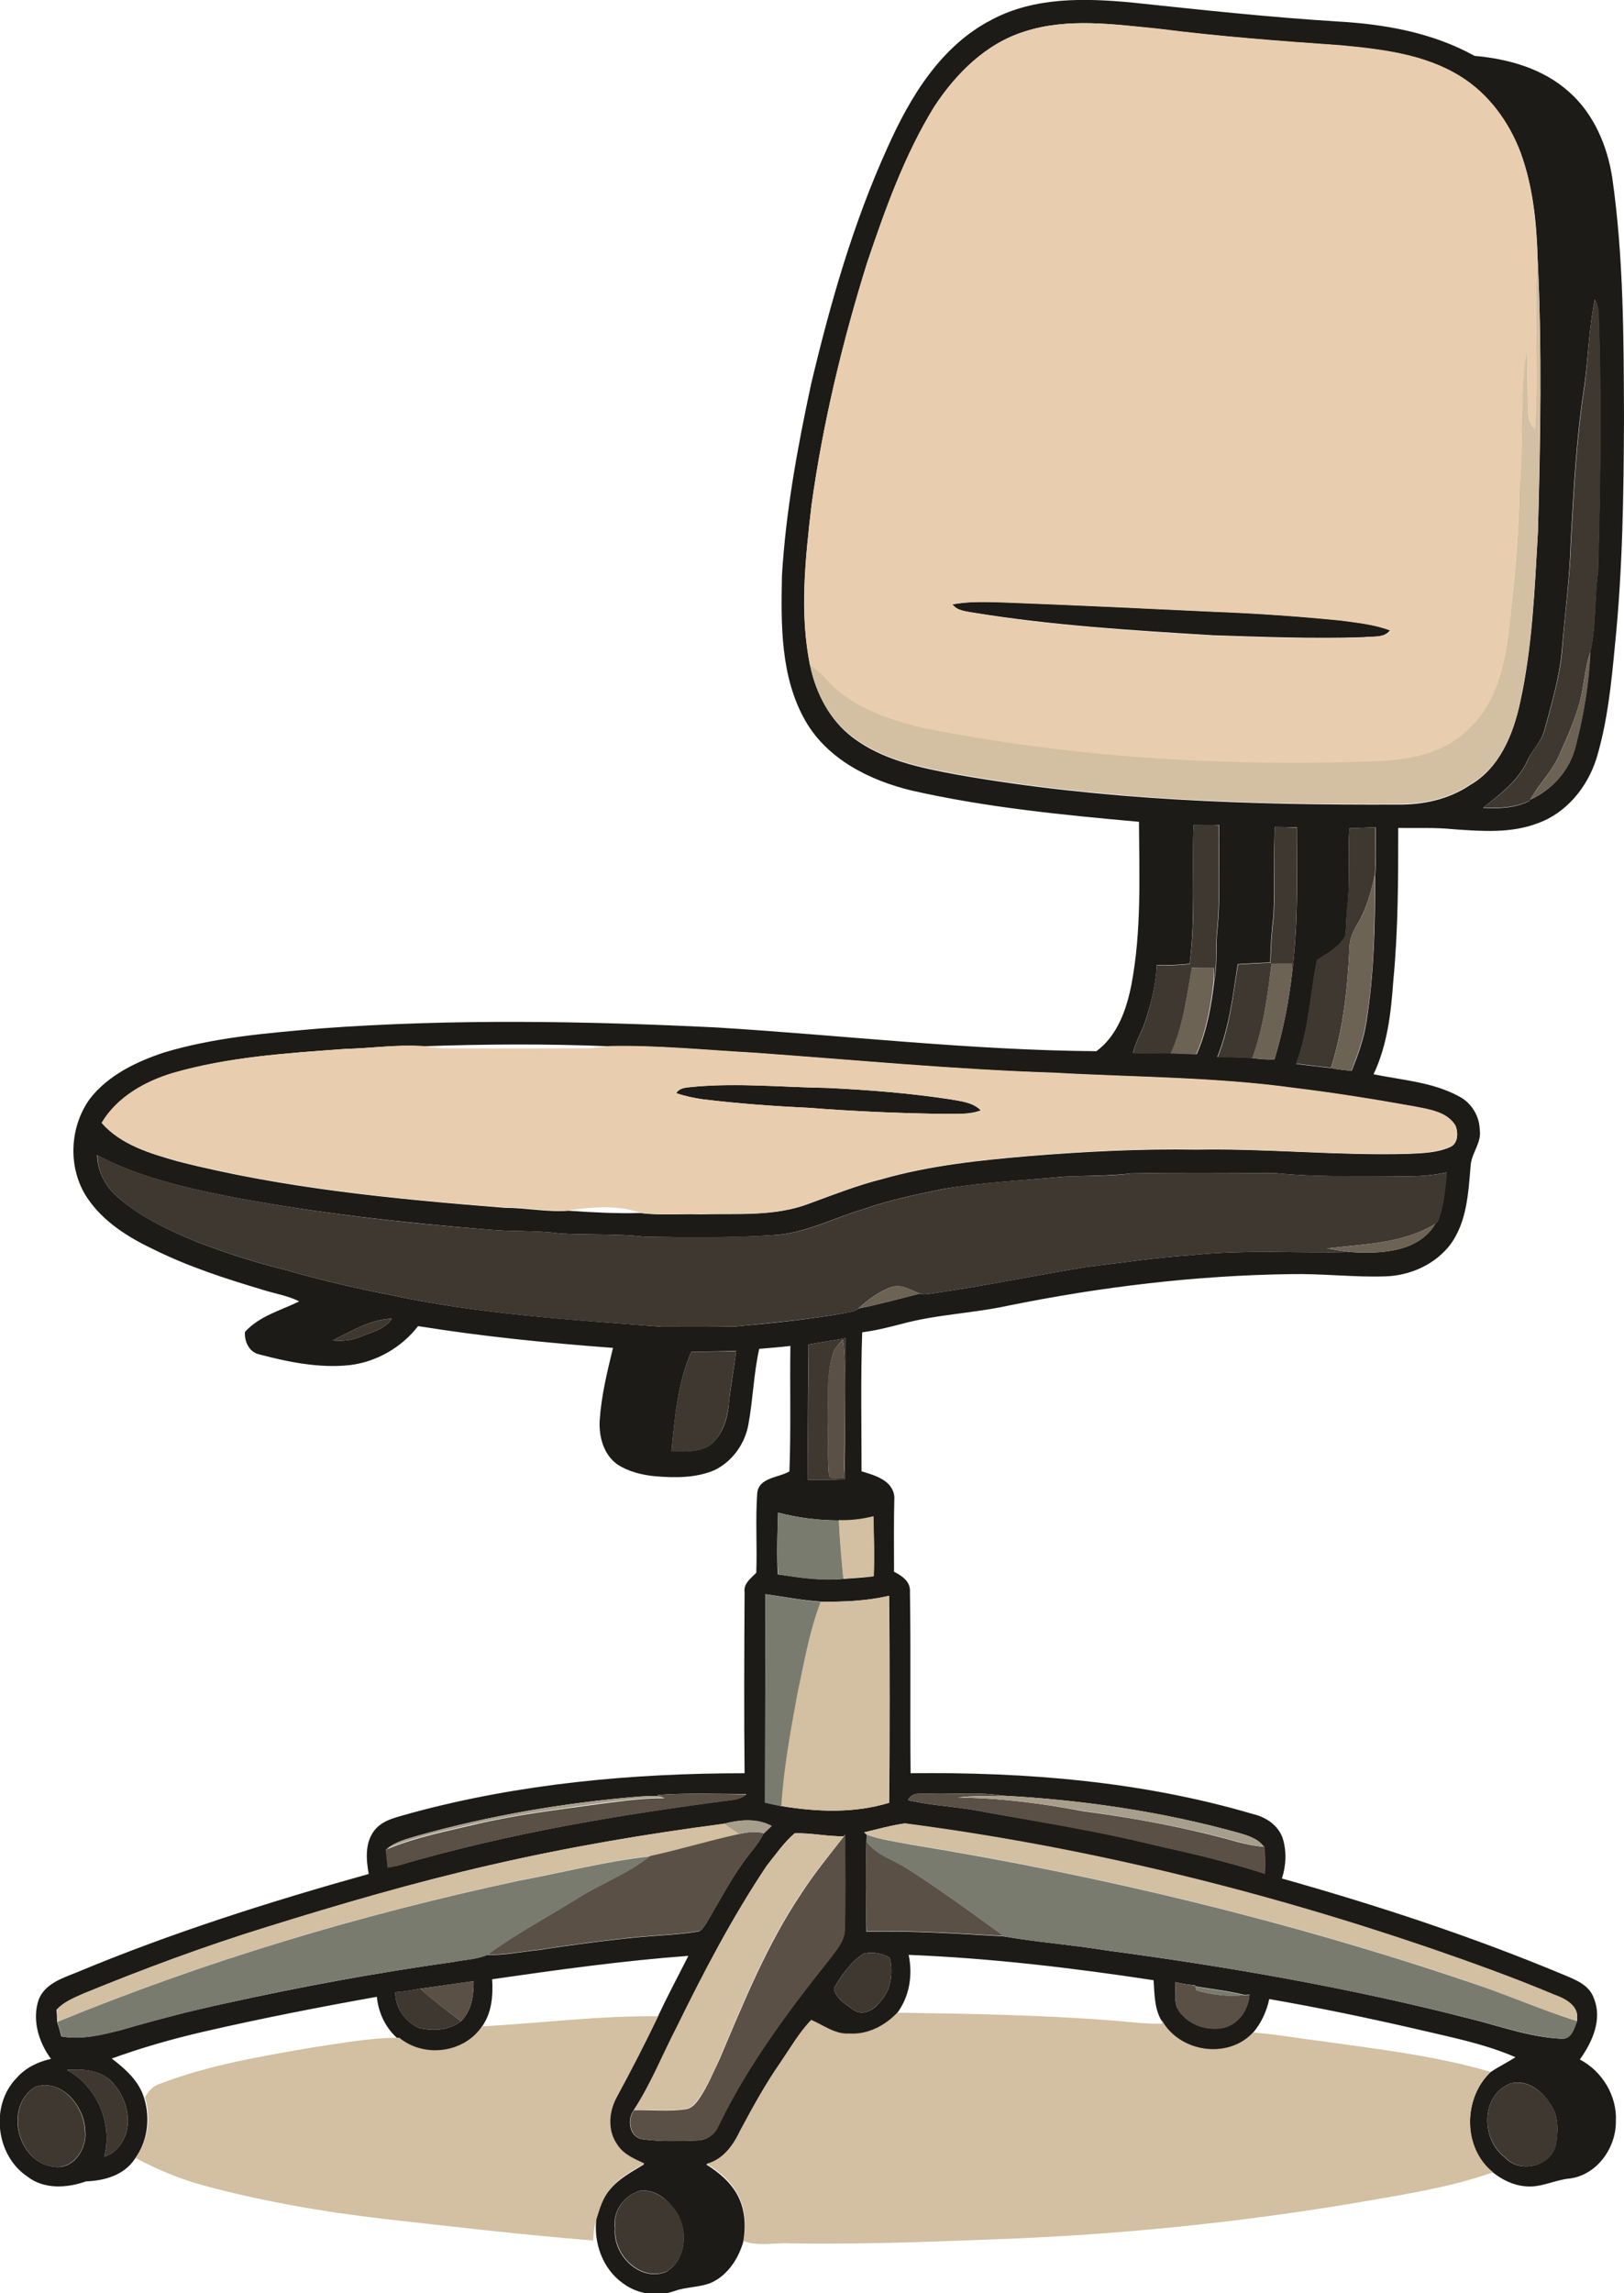 <?xml version="1.0" encoding="utf-8"?>
<!-- Generator: Adobe Illustrator 19.2.0, SVG Export Plug-In . SVG Version: 6.00 Build 0)  -->
<svg version="1.1" id="Layer_1" xmlns="http://www.w3.org/2000/svg" xmlns:xlink="http://www.w3.org/1999/xlink" x="0px" y="0px"
	 viewBox="0 0 499.9 705.7" enable-background="new 0 0 499.9 705.7" xml:space="preserve">
<g>
	<g>
		<path fill="#1D1B18" d="M305.2,6.1C318.5-1,334-0.6,348.6,0.8c20.9,2.2,41.9,4.5,62.9,5.8c14.6,0.8,29.4,3.4,42.4,10.6
			c10.4,0.9,21.1,3.9,29.1,11.1c7.6,6.7,11.8,16.6,13.3,26.5c3.5,24.5,3.5,49.2,3.6,73.8c-0.1,23.4-0.4,46.8-2.8,70.1
			c-1.1,11.7-2.3,23.5-5.7,34.8c-2.8,8.8-9.3,16.8-18.2,19.9c-8.2,3.1-17.1,2.4-25.7,1.8c-5.7-0.6-11.4-0.3-17.1-0.4
			c0,15.7,0,31.3-1.5,46.9c-0.7,9.8-1.8,19.9-6.1,28.9c8.8,1.8,18.1,2.4,26.1,6.7c3.9,1.9,6.5,6,6.6,10.4c0.6,4-2.5,7.1-2.8,10.9
			c-0.7,8.3-1.1,17.2-6.1,24.2c-4.7,6.3-12.5,9.8-20.3,10c-9.7,0.3-19.3-0.9-29-0.7c-29.2,0.4-58.3,3.9-86.9,9.7
			c-11,2.4-22.3,2.7-33.1,5.7c-3.9,1-7.9,2-11.9,2.5c-0.5,14.3-0.2,28.5-0.2,42.8c4.1,1.2,9.7,2.8,10.1,7.9
			c-0.2,7.6-0.1,15.3-0.1,23c2.4,1.2,5.1,3,4.9,6.1c0.3,18.6,0,37.3,0.2,55.9c35.5-0.4,71.3,2.5,105.5,12.6c3.9,0.9,7.6,3.4,9,7.3
			c1.3,4,1.1,8.5-0.2,12.5c29.5,8.3,58.7,17.9,86.9,29.7c3.6,1.5,7.7,3.1,9.1,7.1c2.7,6.5-0.4,13.5-4.3,18.9
			c6.9,3.6,11.5,11.2,11.1,19c0.1,8.1-5.7,16.4-14,17.6c-4.8,0.4-9.2,3-14,2.4c-3.6-0.3-7-2-9.8-4.2c-9.4-7.4-9.3-22.8-0.8-30.9
			c2.5-1.7,5.2-3,7.7-4.6c-9.9-4.3-20.6-6.3-31.1-8.8c-14.8-3.4-29.7-6.5-44.7-9.1c-0.8,3.8-2.5,7.5-5.1,10.5
			c-7.7,8.4-22.7,6-28.1-3.9c-2.2-3.8-2.1-8.2-2.4-12.4c-25-3.8-50.2-6.8-75.4-7.8c1.3,6.2,0.3,12.8-3.6,18c-3.8,4-9.2,6.8-14.8,6.4
			c-4.4,0.3-7.9-2.6-11.7-4.2c-3.7,3.9-6.4,8.6-9.4,13c-4.6,6.6-8.5,13.7-12.3,20.8c-2.2,4.6-5.3,9.1-10.5,10.5
			c4,2.5,7.8,5.7,9.9,10c2.1,4.3,2.3,9.2,1.5,13.8c-1.5,5.2-4.8,10.3-9.9,12.6c-3.6,1.5-7.7,1.2-11.4,2.6
			c-5.2,1.8-11.3,0.9-15.7-2.4c-6.3-4.4-9.2-12.6-8.2-20.1c0.9-3,1.9-6.2,4-8.6c2.8-3.5,6.8-5.6,10.6-7.9c-3.1-1.4-6.4-2.8-8.3-5.7
			c-3.2-4.4-2.6-10.5-0.1-15c4.4-8.1,8.6-16.3,12.6-24.6c3-6.4,6.3-12.6,9.5-18.9c-20.2,1.5-40.3,4.3-60.4,7.2
			c0.3,5.1-0.1,10.5-3.3,14.8c-5.6,8.2-17.8,9.7-25.5,3.7c-3.9-3.3-6.2-8-6.7-13.1c-17.9,3.2-35.8,6.7-53.6,10.8
			c-9.5,2.2-18.9,4.9-28,8.2c4.2,3.2,8.5,7,10,12.3c1.9,6.2,1,13.3-2.9,18.6c-3.3,5-9.3,6.7-15,6.9c-5.9,2.1-13,2.5-18.1-1.5
			c-9.7-6.5-11.5-21.9-3.3-30.3c2.8-3.2,6.6-5,10.6-5.9c-3.8-5.1-5.9-12-3.8-18.2c1.9-4.9,7.2-6.6,11.7-8.4
			c29.2-12.2,59.5-21.8,89.9-30.3c-0.8-4.4-1.2-9.4,1.6-13.2c2.6-3.6,7.4-4.3,11.3-5.5c33.4-9.1,68.2-12.3,102.8-12.3
			c-0.2-18.6-0.1-37.1,0-55.7c-0.4-2.7,2-4.3,3.6-6c0.3-8.2-0.3-16.4,0.3-24.6c0.6-4.8,6.6-4.6,9.9-6.6c0.5-12.9,0.1-25.8,0.3-38.6
			c-3.2,0.4-6.4,0.6-9.6,0.9c-1.7,7.6-1.9,15.5-3.3,23.1c-1,6-4.9,11.5-10.4,14.2c-5.8,2.5-12.3,2.4-18.4,1.9
			c-4-0.4-8.1-1.4-11.5-3.6c-4.3-3-5.8-8.6-5.5-13.6c0.5-7.6,2.3-14.9,4.1-22.3c-20.1-1.5-40.1-3.5-60-6.7c-5.1,6.6-12.8,11-21,12
			c-9.4,1-18.8-0.9-27.9-3.3c-3.1-0.7-4.6-3.9-4.4-6.9c4.4-4.9,11-6.6,16.7-9.4c-3.5-1.8-7.6-2.4-11.3-3.6
			c-11.4-3.4-22.8-7.1-33.5-12.4c-7.8-3.7-15.5-8.5-20.4-15.8c-6.1-9.1-5.6-21.8,0.8-30.6c5.6-7.2,14.3-11.4,22.8-14.2
			c15.6-4.7,32-6,48.1-7.4c40.6-3,81.4-2.3,122.1-0.3c38.9,2.4,77.8,7,116.8,7.3c6.5-4.8,9.3-12.9,10.8-20.6
			c3.1-16.5,2.4-33.4,2.3-50c-23.4-2.1-46.9-4.4-69.9-9.6c-12.9-3.1-26-9.6-32.8-21.5c-7.7-13.5-7.5-29.6-7.2-44.7
			c1.2-19.9,4.8-39.5,9-59c5.9-24.8,12.9-49.4,23.5-72.7C280.2,29.7,289.7,14.1,305.2,6.1z M315.4,9.7
			c-11.9,3.7-21.1,12.9-27.8,23.1c-9.2,15-15.1,31.6-20.7,48.1c-7.6,24.4-13.6,49.3-17.1,74.6c-1.9,16.4-3.8,33.2-0.4,49.5
			c1.8,8.4,6,16.6,13,21.9c9.3,7.1,21,9.4,32.2,11.5c44.8,7.9,90.4,9.4,135.8,9.2c7.7,0.1,15.6-1.6,22.1-6
			c9.1-5.2,13.3-15.6,15.4-25.3c3.8-17.2,4.5-34.9,5.5-52.5c0.8-28.1,1.3-56.3-0.1-84.4c-0.3-10.9-1.4-21.9-5.2-32.3
			c-3.6-9.5-9.9-18.2-18.5-23.5c-11-6.9-24.3-8.4-37-9.6c-18.8-1.3-37.5-2.8-56.1-5.1C342.9,7.5,328.7,5.4,315.4,9.7z M490.9,92.2
			c-1.8,8.7-2,17.7-3.2,26.5c-2.5,15.9-3.3,31.9-4.2,48c-0.3,11.1-1.8,22.1-2.7,33.1c-0.7,8.5-3.2,16.7-5.4,24.9
			c-0.9,3.6-3.9,6.2-5.3,9.5c-2.8,6.1-8.4,10.3-13.6,14.4c4.9,0.3,9.9,0.1,14.3-2.1l0.2-0.4c6.7-3,12.1-9,13.9-16.1
			c2.5-9.6,4.2-19.5,4.6-29.4c1.9-8.1,1.2-16.6,2.4-24.8c0.7-26.8,1.1-53.6,0.1-80.4C491.8,94.2,491.4,93.2,490.9,92.2z
			 M367.4,253.9c-0.5,14.2,0.6,28.6-1.2,42.7c-3.4,0.3-6.8,0.5-10.1,0.4c-0.3,5.6-1.6,11.2-3.3,16.5c-1.1,3.7-3.2,6.9-4.1,10.6
			c3.9,0,7.9,0,11.8,0c2.6,0.1,5.3,0.2,7.9,0.3c3.1-7.1,4.5-14.9,5.4-22.6c1-5,0.4-10.2,0.9-15.2c1.1-10.9,0.4-21.8,0.6-32.7
			C372.6,254,370,253.9,367.4,253.9z M392.4,254.5c-0.4,9.1,0,18.1-0.4,27.2c-0.6,4.8-0.9,9.7-1,14.5c-3.3,0.1-6.7,0.3-10,0.5
			c-1.5,9.6-2.6,19.4-6.3,28.6c3.6,0,7.1,0,10.7,0.3c2.3,0.3,4.6,0.5,6.9,0.4c2.7-8.9,4.5-18.1,5.5-27.3c1.8-14.6,1.5-29.4,1.4-44.1
			C397,254.6,394.7,254.5,392.4,254.5z M415.4,254.9c-0.6,7.9,0.3,15.9-0.6,23.8c-0.4,3.1-0.3,6.3-0.7,9.5c-2,3.4-5.5,5.2-8.7,7.3
			c-2.1,10.6-2.5,21.7-6.4,31.9c3.6,0.5,7.2,0.9,10.8,1.3c2.1,0.4,4.2,0.7,6.3,0.8c1.9-4.8,3.7-9.7,4.5-14.9
			c2.4-15,2.7-30.2,2.7-45.3c0.4-4.9,0.1-9.8,0.2-14.7C420.7,254.7,418,254.8,415.4,254.9z M106.4,322.8c-17.9,1.3-36,2.4-53.3,7.5
			c-8.6,2.6-17.1,7.4-21.8,15.3c6,6.8,15,9.4,23.4,11.8c32.9,8.4,66.9,11.6,100.7,14.3c6.6,0,13.1,1.4,19.6,0.9
			c7.3,0.5,14.7,0.9,22.1,0.7c6,0.8,12.2,0.2,18.3,0.4c11.3-0.3,23,0.8,33.7-3.3c7.4-2.7,14.7-5.6,22.3-7.5
			c14.7-4.2,29.9-5.8,45.1-7.1c17.3-1.4,34.6-2.3,51.9-2c21.7-0.4,43.3,1.9,65,1.3c4.4-0.2,9-0.3,13-2.1c2.5-1.1,2.5-4.5,1.6-6.6
			c-2.7-4.2-8-4.9-12.4-5.8c-12.3-2.2-24.6-4.2-37-5.7c-24.6-3.4-49.4-3.3-74.1-4.7c-31-1-62-4-93-6.2c-14.5-0.8-29.1-2.3-43.7-2
			c-19.3-0.8-38.6-0.7-57.8,0C122.2,321.4,114.3,322.6,106.4,322.8z M36,368.2c7.2,6.4,16.1,10.5,24.9,14.1
			c8.7,3.3,17.5,6.2,26.6,8.4c10.6,3.1,21.3,5.6,32.1,7.7c27.6,6,55.9,7.7,84,9.9c7.7,0,15.4,0.1,23-0.1c11-1,22-2.1,32.9-4
			c1.6-0.4,3.4-0.4,4.7-1.5c6.4-1.3,12.6-3,18.9-4.6c1.1,0.5,2.4,0.1,3.6,0c16-2.3,31.9-5.6,47.8-8.2c10.7-1.3,21.3-2.9,32-3.6
			c16.3-1.8,32.8-0.6,49.1-1c9.1,0.6,21,0.2,26.2-8.7c0.2-0.2,0.6-0.6,0.8-0.8c1.8-4.8,2.2-9.9,2.7-15c-4.9,1.1-9.9,1.3-14.9,1.2
			c-12.7-0.1-25.4,0.3-38-1c-14.7,0-29.4-0.2-44,0.1c-7,0.8-14,0.7-20.9,1c-12.4,1.2-24.9,1.7-37.2,3.8c-8.3,1.7-16.5,3.4-24.5,6.2
			c-9.2,2.7-18,7.5-27.7,8c-13.2,0.9-26.4,0.7-39.6,0.5c-8.7-1-17.4-0.5-26.1-1c-7.3-1-14.7-0.5-22-1.2c-26.5-2.1-52.9-5.1-79-10
			c-14.2-2.8-28.6-6.1-41.5-12.9C30,360.4,32.4,365,36,368.2z M102.4,412.5c3,0.3,6,0,8.8-1.2c3.3-1.4,7.3-2.2,9.4-5.5
			C114,406,108.2,409.7,102.4,412.5z M248.8,413.8c0,13.9-0.2,27.7-0.1,41.6c3.8,0,7.6,0,11.4-0.1c0.1-14.5,0-29,0.1-43.5
			C256.5,412.6,252.6,413,248.8,413.8z M212.8,416c-4.2,9.6-5.1,20.2-6.1,30.6c4,0.1,8.4,0.4,11.9-1.9c3.9-3.1,5.4-8.2,5.8-13
			c0.5-5.4,1.6-10.6,2.2-16C222,415.9,217.4,415.9,212.8,416z M239.5,465.5c-0.2,6.3-0.4,12.7-0.1,19c6.7,1,13.4,2,20.1,1.4
			c3.1-0.2,6.3-0.4,9.4-0.8c0.3-6.1,0.1-12.3-0.1-18.4c-3.5,0.9-7.1,1.4-10.7,1.2C251.9,467.9,245.6,467.1,239.5,465.5z
			 M235.6,490.6c0,21.4-0.1,42.8-0.1,64.1c1.7,0.4,3.3,0.7,5,1.1c11,1.8,22.4,2.3,33.2-1c0.2-21.2,0.2-42.4,0-63.7
			c-6.9,1.6-14,1.9-21,1.8C246.9,492.5,241.3,491.4,235.6,490.6z M202.3,552.4l1,0.4c-2.2-0.1-4.5-0.1-6.7,0.1
			c-22.9,1.9-45.7,5.8-67.9,12c-3.3,1-6.9,1.8-9.5,4.1l-0.4,0.1c0.2,1.9,0.4,3.8,0.6,5.6c0.8-0.2,2.3-0.5,3.1-0.6
			c33.6-9.9,68.3-15.7,103-20.2c1.6-0.2,3.1-0.7,4.3-1.8C220.5,552.1,211.4,551.7,202.3,552.4z M279.5,554c7.9,1.8,16.1,2,24,3.7
			c17.4,3.1,34.8,5.8,51.9,10.1c11.4,2.5,22.8,5.2,33.9,8.8c0.2-2.8,0.1-5.6-0.1-8.4l-0.3,0c-1.8-2.4-4.8-3.3-7.5-4.1
			c-23.7-6.6-48.3-10.2-72.8-11.5c-7.3-1.2-14.8-0.4-22.2-0.6C284,552.2,280.7,551.2,279.5,554z M150.8,574
			c-23.2,5.3-46.1,12-68.9,19.1C62.8,599,44,606,25.5,613.6c-2.9,1.3-5.9,2.5-8.1,4.9c0.1,0.9,0.2,2.7,0.2,3.7
			c0.5,1.5,0.9,3,1.3,4.5c6.2,1.1,12.5-0.5,18.5-2c10.6-3.1,21.3-5.9,32.1-8.2c23.1-5.1,46.4-9.4,69.9-12.7
			c3.5-0.7,7.3-0.8,10.6-2.2c5.4,0.2,10.6-1,15.9-1.5c10.4-1.6,20.9-3,31.3-4c5.7-0.5,11.5-0.7,17.2-1.6c1.6,0,2.3-1.7,3.1-2.8
			c3.7-6.2,7-12.6,11.2-18.5c2.1-3,4.7-5.6,6.3-8.9c0.8-0.8,1.6-1.5,2.4-2.3c-4.6-2.5-9.8-2-14.7-0.7
			C198.7,564.4,174.6,568.5,150.8,574z M266,563.9l0.8,0.7c0,0.5-0.1,1.6-0.1,2.2c-0.2,9.2-0.1,18.5,0,27.7
			c14.1-0.4,28.2,0.6,42.2,1.4c10.4,1.8,21.1,2.6,31.5,4.3c37.5,5,74.9,11.5,111.5,20.9c9.5,2.3,18.8,5.8,28.6,6.3
			c3.1,0.3,4-3.2,4.9-5.4c0.9-4.6-3.4-6.8-7-8.1c-12.4-5.3-25.1-9.8-37.9-14.2c-52.6-18-106.9-31.3-162-38.5
			C274.3,561.7,270.2,562.9,266,563.9z M236,574.2c-10.5,15.7-19.3,32.5-27.6,49.5c-4.4,8.6-8,17.6-13.3,25.7
			c-2.1,2.7-1.5,8.1,2.4,8.9c5.6,0.8,11.4,0.6,17.1,0.4c2.8,0,5.4-1.8,6.5-4.4c9.1-18.9,21.8-35.8,34.8-52.1c1.8-2.5,4-5.1,4.1-8.4
			c0.3-9.7,0.1-19.5,0.1-29.2l-0.4,0.5c-5.1,0.1-10.1-1.1-15.1-0.9C241.3,567,238.8,570.7,236,574.2z M265.9,601.2
			c-4,2.5-6.9,6.7-9.2,10.7c0.5,3.1,3.6,4.9,6,6.6c2.8,2.1,6.3,0,8.1-2.3c3.5-3.6,4.2-9,3.1-13.7
			C271.6,601.1,268.6,600.6,265.9,601.2z M129.4,612c-2.5,0.5-5.1,0.9-7.7,1.1c-0.1,4.7,3,9.1,7.3,11c4.3,1,9.3,0.8,12.9-2.1
			c3.3-3.2,3.9-7.9,3.9-12.3C140.3,610.4,134.8,611.3,129.4,612z M361.8,610c0.1,2.6-0.4,5.3,0.5,7.8c2.6,5,9,7.4,14.4,6.2
			c4.6-1.1,7.6-5.6,7.9-10.2c-0.4,0-1.2,0.1-1.6,0.1c-4.9-1.2-10-1.8-15-2.6l-0.1-0.3C365.9,610.8,363.8,610.5,361.8,610z M20.6,637
			c9.2,5,14.2,16.6,11.5,26.7c3.5-1,5.8-4.2,6.8-7.5c1.5-5.9-0.9-12.3-5.3-16.3C30,636.8,25,636.8,20.6,637z M464.9,641.2
			c-9.2,3.6-9,17.3-1.7,22.7c4.5,5.1,14,2.9,15.7-3.7c0.7-4.3,1-9.3-1.9-13C474.5,643.2,469.8,639.8,464.9,641.2z M10.9,642.2
			c-9.8,5.9-5.6,23.3,5.6,24.6c6.1,1.1,10.5-5.7,9.7-11.2C26,648.2,19,639.6,10.9,642.2z M196.9,674.2c-4.8,1.5-8.4,6.3-7.6,11.5
			c-0.8,8.1,7.5,16.6,15.7,13.5c6.6-3.9,7-14,2.4-19.5C205,676.4,201.1,673.6,196.9,674.2z"/>
	</g>
	<path fill="#1D1B18" d="M293.2,186c5.7-1.1,11.6-0.7,17.3-0.6c21,0.8,42,1.8,63,2.8c13.1,0.5,26.1,1.4,39.1,2.7
		c5.1,0.7,10.4,1.2,15.3,3.1c-2,2.5-5.5,1.7-8.3,2.1c-15.4,0.5-30.8-0.1-46.2-0.6c-24.7-1.5-49.5-3-74-7
		C297.3,188.1,294.6,188,293.2,186z"/>
	<path fill="#1D1B18" d="M214.1,334.4c13.5-1.2,27,0.2,40.5,0.4c12.6,0.6,25.3,1.6,37.8,3.5c3.3,0.6,7,0.9,9.5,3.4
		c-3.6,1.4-7.6,1-11.4,1.1c-14-0.2-28-0.8-42-1.9c-10.8-0.5-21.6-1.3-32.3-2.6c-2.8-0.4-5.5-1-8.2-1.9
		C209.5,334.4,212,334.7,214.1,334.4z"/>
</g>
<g>
	<g>
		<path fill="#E8CEAE" d="M315.4,9.7c13.3-4.3,27.5-2.2,41.1-0.9c18.6,2.4,37.4,3.8,56.1,5.1c12.7,1.2,25.9,2.7,37,9.6
			c8.7,5.4,15,14.1,18.5,23.5c3.7,10.3,4.8,21.4,5.2,32.3c-1.2,17.6,0.4,35.3-0.8,52.9c-2.5-2.2-2.1-5.5-2.2-8.5
			c0-5.3-0.1-10.6-0.3-16c-2.3,14.2-0.8,28.7-2.3,43c-0.1,13.3-1.5,26.4-2.8,39.6c-1.4,12.1-3.3,25.5-12.7,34.1
			c-7.4,7.7-18.6,9.7-28.8,10.1c-46.7,1.6-93.7-1.3-139.5-10.3c-11.1-2.7-22.7-6.6-30.2-15.7c-1.2-1.4-2.8-2.5-4.3-3.5
			c-3.3-16.3-1.5-33.1,0.4-49.5c3.5-25.3,9.5-50.2,17.1-74.6c5.6-16.6,11.5-33.2,20.7-48.1C294.3,22.6,303.5,13.4,315.4,9.7z
			 M293.2,186c1.5,2,4.1,2.1,6.4,2.6c24.5,4,49.2,5.6,74,7c15.4,0.6,30.8,1.1,46.2,0.6c2.8-0.5,6.3,0.3,8.3-2.1
			c-4.9-1.9-10.2-2.4-15.3-3.1c-13-1.3-26-2.2-39.1-2.7c-21-1-42-2-63-2.8C304.7,185.3,298.9,184.9,293.2,186z"/>
	</g>
	<g>
		<path fill="#E8CEAE" d="M106.4,322.8c7.9-0.2,15.8-1.4,23.7-0.9c2.1,0.3,4.2,0.6,6.3,0.7c14.7,0.1,29.4,0.1,44,0
			c2.5,0,5-0.4,7.4-0.7c14.6-0.3,29.1,1.2,43.7,2c31,2.2,61.9,5.2,93,6.2c24.7,1.4,49.5,1.3,74.1,4.7c12.4,1.5,24.7,3.5,37,5.7
			c4.5,0.9,9.8,1.6,12.4,5.8c0.9,2.1,0.9,5.5-1.6,6.6c-4.1,1.8-8.6,1.9-13,2.1c-21.7,0.6-43.3-1.6-65-1.3c-17.3-0.3-34.6,0.6-51.9,2
			c-15.1,1.3-30.4,2.9-45.1,7.1c-7.6,1.9-14.9,4.8-22.3,7.5c-10.7,4.2-22.4,3-33.7,3.3c-6.1-0.2-12.3,0.5-18.3-0.4
			c-7-2.4-14.8-1.8-22.1-0.7c-6.6,0.5-13.1-1-19.6-0.9c-33.8-2.7-67.8-5.9-100.7-14.3c-8.4-2.4-17.4-5-23.4-11.8
			c4.7-7.9,13.2-12.7,21.8-15.3C70.4,325.2,88.5,324.1,106.4,322.8z M214.1,334.4c-2.1,0.3-4.6,0-5.9,2c2.6,0.9,5.4,1.5,8.2,1.9
			c10.7,1.3,21.5,2.1,32.3,2.6c14,1.1,28,1.7,42,1.9c3.8-0.1,7.8,0.4,11.4-1.1c-2.5-2.5-6.2-2.8-9.5-3.4
			c-12.5-1.9-25.2-2.9-37.8-3.5C241.1,334.6,227.6,333.3,214.1,334.4z"/>
	</g>
</g>
<g>
	<path fill="#D3BFA1" d="M472.5,132.1c1.2-17.6-0.4-35.3,0.8-52.9c1.4,28.1,0.8,56.3,0.1,84.4c-1,17.5-1.8,35.2-5.5,52.5
		c-2.1,9.8-6.3,20.1-15.4,25.3c-6.5,4.4-14.3,6.1-22.1,6c-45.4,0.3-91-1.3-135.8-9.2c-11.2-2.1-22.9-4.4-32.2-11.5
		c-7-5.2-11.3-13.4-13-21.9c1.5,1,3,2.1,4.3,3.5c7.5,9,19.2,13,30.2,15.7c45.9,9.1,92.9,12,139.5,10.3c10.3-0.4,21.4-2.4,28.8-10.1
		c9.4-8.6,11.4-22.1,12.7-34.1c1.4-13.2,2.7-26.4,2.8-39.6c1.5-14.3-0.1-28.8,2.3-43c0.2,5.3,0.2,10.6,0.3,16
		C470.4,126.6,470,130,472.5,132.1z"/>
	<path fill="#D3BFA1" d="M258.2,467.8c3.6,0.1,7.2-0.3,10.7-1.2c0.1,6.1,0.3,12.2,0.1,18.4c-3.1,0.4-6.3,0.6-9.4,0.8
		C259,479.8,258.5,473.8,258.2,467.8z"/>
	<path fill="#D3BFA1" d="M252.6,492.9c7.1,0.1,14.1-0.2,21-1.8c0.2,21.2,0.2,42.4,0,63.7c-10.7,3.3-22.2,2.8-33.2,1
		c0.6-11.6,2.8-23,4.9-34.4C247.6,511.9,249.1,502.1,252.6,492.9z"/>
	<path fill="#D3BFA1" d="M150.8,574c23.8-5.5,47.9-9.6,72.2-12.8c1.5,1.1,3,2.1,4.6,3.2c-9.2,2-18.3,4.8-27.5,6.8
		c-13.6,1.5-26.9,5-40.4,7.5c-48.4,10.4-96.1,24.6-141.9,43.4c-0.1-0.9-0.2-2.7-0.2-3.7c2.2-2.4,5.2-3.6,8.1-4.9
		C44,606,62.8,599,81.9,593.1C104.6,586,127.5,579.3,150.8,574z"/>
	<path fill="#D3BFA1" d="M266,563.9c4.2-1,8.3-2.1,12.5-2.8c55.1,7.2,109.4,20.5,162,38.5c12.7,4.4,25.5,9,37.9,14.2
		c3.6,1.3,7.9,3.5,7,8.1c-11.2-3.5-22.1-8.2-33.2-12c-55.9-18.9-113.5-32.8-171.7-42.3c-4.6-0.8-9.3-1.5-13.8-3.1L266,563.9z"/>
	<path fill="#D3BFA1" d="M236,574.2c2.7-3.4,5.3-7.1,8.6-10c5-0.2,10,1,15.1,0.9c-4.5,5.8-9.2,11.5-13.2,17.6
		c-10.6,15.8-17.7,33.5-25.1,50.9c-1.8,4.1-3.6,8.2-6.1,11.9c-1.1,1.5-2.3,3.2-4.2,3.5c-5.3,0.8-10.7,0.2-16,0.3
		c5.3-8.1,8.8-17.1,13.3-25.7C216.7,606.7,225.5,589.9,236,574.2z"/>
	<path fill="#D3BFA1" d="M261.4,625.8c5.6,0.4,11-2.4,14.8-6.4c22.1,0.3,44.2,0.7,66.2,2.4c5.1,0.4,10.2,1.1,15.3,1l-0.1-1.2
		c5.3,9.9,20.3,12.3,28.1,3.9c6.9,0.5,13.8,1.8,20.7,2.6c17.6,2.5,35.3,4.5,52.4,9.5c-8.4,8.1-8.6,23.4,0.8,30.9
		c-13.3,4.7-27.3,6.8-41,9.2c-37.7,6.4-75.9,10.2-114.1,11.5c-20.3,0.8-40.6,1.5-61,1.2c-4.9-0.3-9.9,1-14.6-0.7
		c0.8-4.6,0.6-9.5-1.5-13.8c-2.1-4.4-5.9-7.6-9.9-10c5.2-1.4,8.3-5.8,10.5-10.5c3.8-7.1,7.7-14.2,12.3-20.8c3-4.4,5.7-9.1,9.4-13
		C253.5,623.2,257.1,626.1,261.4,625.8z"/>
	<path fill="#D3BFA1" d="M148.4,623.6c18.1-1,36-3.3,54.2-3.1c-4,8.3-8.2,16.5-12.6,24.6c-2.6,4.6-3.1,10.6,0.1,15
		c1.9,2.9,5.2,4.3,8.3,5.7c-3.8,2.2-7.8,4.3-10.6,7.9c-2.1,2.5-3.1,5.6-4,8.6c-0.8,2.3-1.1,4.8-1.2,7.2c-21.4-1.7-42.7-4.2-64-6.6
		c-19.2-2.2-38.3-5.5-56.9-10.6c-7-2-13.6-4.8-20-8.2c3.9-5.3,4.9-12.4,2.9-18.6c1.1-2,2.6-3.7,4.8-4.3c15-5.7,31-8.4,46.8-11.1
		c8.9-1.3,17.7-3,26.7-3C130.6,633.4,142.8,631.8,148.4,623.6z"/>
</g>
<g>
	<path fill="#3E3831" d="M490.9,92.2c0.5,1,0.9,2,1.2,3c1,26.8,0.6,53.6-0.1,80.4c-1.2,8.2-0.5,16.7-2.4,24.8
		c-1.3,3.9-1.8,7.9-2.5,11.9c-1.3,7.1-4.3,13.8-7.3,20.4c-2.2,4.9-6.1,8.6-8.7,13.3l-0.2,0.4c-4.5,2.2-9.5,2.4-14.3,2.1
		c5.2-4,10.8-8.2,13.6-14.4c1.4-3.4,4.4-5.9,5.3-9.5c2.2-8.2,4.7-16.4,5.4-24.9c0.8-11,2.4-22,2.7-33.1c0.9-16,1.7-32.1,4.2-48
		C488.9,109.9,489.1,100.9,490.9,92.2z"/>
	<path fill="#3E3831" d="M367.4,253.9c2.6,0,5.2,0,7.8,0.1c-0.2,10.9,0.5,21.8-0.6,32.7c-0.5,5.1,0.1,10.2-0.9,15.2
		c0-1.4-0.1-2.7-0.1-4c-2.2,0-4.5,0-6.7-0.1c-1.6,8.9-2.7,18.1-6.4,26.4c-3.9,0-7.9,0.1-11.8,0c0.9-3.7,3-7,4.1-10.6
		c1.7-5.4,2.9-10.9,3.3-16.5c3.4,0.1,6.8-0.1,10.1-0.4C368.1,282.5,366.9,268.2,367.4,253.9z"/>
	<path fill="#3E3831" d="M392.4,254.5c2.3,0,4.5,0.1,6.8,0.2c0,14.7,0.4,29.4-1.4,44.1c0-0.6-0.1-1.7-0.1-2.2c-2.1-0.1-4.2,0-6.3,0
		c-1.2,9.8-2.5,19.7-5.9,29.1c-3.6-0.3-7.1-0.3-10.7-0.3c3.7-9.1,4.7-18.9,6.3-28.6c3.3-0.2,6.7-0.4,10-0.5c0.1-4.9,0.4-9.7,1-14.5
		C392.5,272.6,392.1,263.5,392.4,254.5z"/>
	<path fill="#3E3831" d="M415.4,254.9c2.7-0.1,5.3-0.2,8-0.3c-0.1,4.9,0.2,9.8-0.2,14.7c-1.2,5.3-2.6,10.6-5.5,15.3
		c-1.3,2.1-2.3,4.5-2.3,7c-0.6,12.5-1.9,25-5.7,37c-3.6-0.4-7.2-0.8-10.8-1.3c3.9-10.2,4.3-21.3,6.4-31.9c3.2-2,6.7-3.9,8.7-7.3
		c0.5-3.1,0.3-6.3,0.7-9.5C415.7,270.8,414.8,262.8,415.4,254.9z"/>
	<path fill="#3E3831" d="M36,368.2c-3.6-3.2-6-7.8-6-12.7c13,6.8,27.3,10.1,41.5,12.9c26.1,4.9,52.5,8,79,10
		c7.3,0.7,14.7,0.2,22,1.2c8.7,0.5,17.4,0,26.1,1c13.2,0.1,26.4,0.3,39.6-0.5c9.8-0.5,18.5-5.3,27.7-8c8-2.8,16.2-4.5,24.5-6.2
		c12.3-2.2,24.8-2.6,37.2-3.8c7-0.3,14-0.1,20.9-1c14.7-0.3,29.3-0.1,44-0.1c12.6,1.3,25.4,0.8,38,1c5,0.1,10-0.1,14.9-1.2
		c-0.4,5.1-0.9,10.2-2.7,15c-0.2,0.2-0.6,0.6-0.8,0.8c-10.1,6.2-22.1,6.2-33.5,7.6c2.4,0.4,4.8,0.8,7.3,1.1
		c-16.4,0.4-32.8-0.8-49.1,1c-10.7,0.7-21.4,2.3-32,3.6c-16,2.6-31.8,5.9-47.8,8.2c-1.2,0.1-2.4,0.5-3.6,0c-2.7-1-5.4-2.9-8.5-2.1
		c-4,1.3-7.4,3.9-10.5,6.7c-1.3,1.1-3.1,1.2-4.7,1.5c-10.9,1.9-21.9,2.9-32.9,4c-7.7,0.2-15.4,0.1-23,0.1c-28.1-2.1-56.4-3.9-84-9.9
		c-10.8-2.1-21.5-4.6-32.1-7.7c-9-2.2-17.9-5.1-26.6-8.4C52.1,378.7,43.2,374.7,36,368.2z"/>
	<path fill="#3E3831" d="M102.4,412.5c5.8-2.8,11.6-6.5,18.2-6.7c-2.1,3.3-6.1,4.1-9.4,5.5C108.5,412.5,105.4,412.8,102.4,412.5z"/>
	<g>
		<path fill="#3E3831" d="M248.8,413.8c3.8-0.8,7.6-1.2,11.4-2c-0.1,14.5,0,29-0.1,43.5c-3.8,0.1-7.6,0.1-11.4,0.1
			C248.6,441.5,248.9,427.7,248.8,413.8z M256.4,416.6c-2.3,7.4-1.3,15.4-1.5,23c0.1,4.9-0.2,9.8,0.3,14.6c0.9,1.4,3.1,0.3,4.5,0.7
			c0.5-8.4,0.3-16.9,0.3-25.3c-0.1-5.8,0.3-11.5-0.5-17.3C258.2,413.7,256.8,414.9,256.4,416.6z"/>
	</g>
	<path fill="#3E3831" d="M212.8,416c4.6,0,9.2-0.1,13.8-0.2c-0.6,5.3-1.8,10.6-2.2,16c-0.5,4.7-2,9.9-5.8,13
		c-3.5,2.2-7.9,2-11.9,1.9C207.6,436.2,208.6,425.6,212.8,416z"/>
	<path fill="#3E3831" d="M265.9,601.2c2.7-0.6,5.7-0.1,8,1.3c1.1,4.7,0.4,10.1-3.1,13.7c-1.9,2.3-5.3,4.4-8.1,2.3
		c-2.4-1.7-5.5-3.5-6-6.6C259.1,607.8,261.9,603.7,265.9,601.2z"/>
	<path fill="#3E3831" d="M121.7,613.1c2.6-0.3,5.2-0.6,7.7-1.1c3.9,3.6,8.2,6.8,12.5,10c-3.6,2.9-8.6,3.1-12.9,2.1
		C124.7,622.3,121.6,617.8,121.7,613.1z"/>
	<path fill="#3E3831" d="M20.6,637c4.5-0.2,9.4-0.3,13,2.9c4.4,4,6.8,10.4,5.3,16.3c-1,3.3-3.3,6.6-6.8,7.5
		C34.8,653.7,29.8,642.1,20.6,637z"/>
	<path fill="#3E3831" d="M464.9,641.2c4.9-1.3,9.6,2,12.2,6c2.8,3.7,2.5,8.7,1.9,13c-1.7,6.6-11.2,8.8-15.7,3.7
		C455.9,658.5,455.7,644.8,464.9,641.2z"/>
	<path fill="#3E3831" d="M10.9,642.2c8-2.6,15,6,15.2,13.4c0.9,5.5-3.6,12.2-9.7,11.2C5.4,665.5,1.2,648.1,10.9,642.2z"/>
	<path fill="#3E3831" d="M196.9,674.2c4.1-0.6,8.1,2.3,10.6,5.4c4.6,5.6,4.1,15.7-2.4,19.5c-8.2,3.1-16.5-5.4-15.7-13.5
		C188.6,680.5,192.1,675.7,196.9,674.2z"/>
</g>
<g>
	<path fill="#6C6355" d="M487.1,212.4c0.7-4,1.2-8,2.5-11.9c-0.4,9.9-2.1,19.8-4.6,29.4c-1.8,7.1-7.1,13.1-13.9,16.1
		c2.6-4.6,6.5-8.4,8.7-13.3C482.8,226.3,485.7,219.5,487.1,212.4z"/>
	<path fill="#6C6355" d="M417.7,284.6c2.9-4.6,4.3-10,5.5-15.3c0,15.1-0.2,30.3-2.7,45.3c-0.8,5.1-2.6,10-4.5,14.9
		c-2.1-0.1-4.2-0.4-6.3-0.8c3.8-12,5.1-24.5,5.7-37C415.4,289.1,416.3,286.8,417.7,284.6z"/>
	<path fill="#6C6355" d="M391.4,296.5c2.1,0,4.2-0.1,6.3,0c0,0.5,0.1,1.6,0.1,2.2c-1,9.3-2.8,18.4-5.5,27.3c-2.3,0-4.6-0.1-6.9-0.4
		C388.9,316.3,390.1,306.4,391.4,296.5z"/>
	<path fill="#6C6355" d="M366.8,297.8c2.2,0,4.5,0,6.7,0.1c0,1.3,0.1,2.7,0.1,4c-0.9,7.7-2.3,15.5-5.4,22.6
		c-2.6-0.1-5.3-0.2-7.9-0.3C364.1,315.9,365.3,306.7,366.8,297.8z"/>
	<path fill="#6C6355" d="M408.4,384.2c11.3-1.4,23.4-1.4,33.5-7.6c-5.2,8.9-17.1,9.3-26.2,8.7C413.3,385,410.8,384.6,408.4,384.2z"
		/>
	<path fill="#6C6355" d="M264.2,402.7c3.1-2.8,6.5-5.4,10.5-6.7c3-0.9,5.8,1,8.5,2.1C276.9,399.7,270.6,401.4,264.2,402.7z"/>
</g>
<g>
	<path fill="#5A5045" d="M256.4,416.6c0.4-1.8,1.9-3,3.1-4.2c0.8,5.7,0.4,11.5,0.5,17.3c-0.1,8.4,0.1,16.9-0.3,25.3
		c-1.4-0.4-3.6,0.8-4.5-0.7c-0.5-4.9-0.1-9.8-0.3-14.6C255,432,254,424.1,256.4,416.6z"/>
	<path fill="#5A5045" d="M202.3,552.4c9.1-0.7,18.3-0.3,27.4-0.2c-1.2,1.1-2.7,1.6-4.3,1.8c-34.7,4.5-69.4,10.2-103,20.2
		c-0.8,0.2-2.3,0.5-3.1,0.6c-0.2-1.9-0.4-3.8-0.6-5.6l0.4-0.1c8.8-3.7,18.2-5.5,27.4-7.7c12.7-3,25.6-4.5,38.5-6.3
		c6.5-0.8,13-1.8,19.6-1.7c-0.3-0.1-1-0.3-1.4-0.4L202.3,552.4z"/>
	<path fill="#5A5045" d="M279.5,554c1.2-2.9,4.5-1.8,7-2c7.4,0.2,14.9-0.6,22.2,0.6c-4.6,0.3-9.3-0.1-13.8,0.6
		c13,0.1,25.9,1.8,38.6,4.2c15.8,2.1,31.5,5,46.9,9.3c2.8,0.8,5.7,1.4,8.6,1.6l0.3,0c0.2,2.8,0.2,5.6,0.1,8.4
		c-11.1-3.6-22.5-6.3-33.9-8.8c-17.1-4.2-34.6-7-51.9-10.1C295.6,556,287.4,555.8,279.5,554z"/>
	<path fill="#5A5045" d="M227.5,564.4c2.5-0.5,5.1-1,7.6-0.2c-1.6,3.3-4.2,5.9-6.3,8.9c-4.2,5.9-7.5,12.3-11.2,18.5
		c-0.8,1.1-1.5,2.8-3.1,2.8c-5.7,0.9-11.5,1.1-17.2,1.6c-10.5,1-20.9,2.4-31.3,4c-5.3,0.5-10.6,1.7-15.9,1.5
		c8.8-6.5,18.6-11.6,27.8-17.4c7.2-4.6,15.4-7.5,22.1-12.9C209.2,569.2,218.3,566.4,227.5,564.4z"/>
	<path fill="#5A5045" d="M259.8,565.1l0.4-0.5c0,9.7,0.2,19.5-0.1,29.2c0,3.3-2.2,5.9-4.1,8.4c-13,16.3-25.7,33.2-34.8,52.1
		c-1.1,2.6-3.7,4.4-6.5,4.4c-5.7,0.3-11.5,0.4-17.1-0.4c-3.9-0.8-4.5-6.2-2.4-8.9c5.3-0.1,10.7,0.5,16-0.3c1.9-0.3,3.2-2,4.2-3.5
		c2.5-3.7,4.2-7.9,6.1-11.9c7.4-17.4,14.5-35.1,25.1-50.9C250.6,576.6,255.3,570.9,259.8,565.1z"/>
	<path fill="#5A5045" d="M266.7,566.7c3.1,4.2,8.3,5.6,12.5,8.3c10.2,6.5,20,13.7,29.8,20.8c-14.1-0.8-28.1-1.8-42.2-1.4
		C266.5,585.2,266.5,576,266.7,566.7z"/>
	<path fill="#5A5045" d="M129.4,612c5.5-0.7,10.9-1.7,16.4-2.3c0,4.4-0.6,9.1-3.9,12.3C137.6,618.8,133.3,615.7,129.4,612z"/>
	<path fill="#5A5045" d="M361.8,610c2,0.5,4,0.8,6.1,1.1l0.1,0.3c0.1,0.3,0.2,0.8,0.3,1.1c4.7,1.4,9.7,2,14.7,1.5
		c0.4,0,1.2-0.1,1.6-0.1c-0.3,4.6-3.2,9-7.9,10.2c-5.4,1.2-11.8-1.2-14.4-6.2C361.4,615.4,361.9,612.6,361.8,610z"/>
</g>
<g>
	<path fill="#797B6F" d="M239.5,465.5c6.1,1.6,12.4,2.4,18.7,2.4c0.3,6,0.8,12,1.4,18c-6.7,0.7-13.5-0.3-20.1-1.4
		C239.1,478.1,239.3,471.8,239.5,465.5z"/>
	<path fill="#797B6F" d="M235.6,490.6c5.7,0.9,11.3,1.9,17,2.4c-3.5,9.2-5.1,18.9-7.2,28.5c-2.1,11.4-4.2,22.8-4.9,34.4
		c-1.7-0.4-3.4-0.7-5-1.1C235.5,533.3,235.6,511.9,235.6,490.6z"/>
	<path fill="#797B6F" d="M266.8,564.6c4.4,1.6,9.1,2.2,13.8,3.1c58.2,9.5,115.8,23.4,171.7,42.3c11.2,3.7,22,8.5,33.2,12
		c-0.9,2.3-1.7,5.8-4.9,5.4c-9.8-0.6-19.2-4-28.6-6.3c-36.7-9.3-74-15.9-111.5-20.9c-10.5-1.7-21.1-2.4-31.5-4.3
		c-9.8-7.1-19.5-14.4-29.8-20.8c-4.2-2.7-9.4-4.1-12.5-8.3C266.7,566.2,266.7,565.1,266.8,564.6z"/>
	<path fill="#797B6F" d="M159.6,578.8c13.5-2.5,26.8-6,40.4-7.5c-6.6,5.4-14.8,8.3-22.1,12.9c-9.3,5.8-19,10.9-27.8,17.4
		c-3.3,1.5-7.1,1.5-10.6,2.2c-23.5,3.3-46.8,7.5-69.9,12.7c-10.8,2.3-21.5,5.1-32.1,8.2c-6,1.5-12.3,3.2-18.5,2
		c-0.4-1.5-0.9-3-1.3-4.5C63.5,603.4,111.1,589.2,159.6,578.8z"/>
	<path fill="#797B6F" d="M368.3,612.5c-0.1-0.3-0.2-0.8-0.3-1.1c5,0.8,10,1.4,15,2.6C378.1,614.6,373.1,613.9,368.3,612.5z"/>
</g>
<g>
	<path fill="#A79E8C" d="M128.6,564.9c22.2-6.2,45-10.1,67.9-12c2.2-0.2,4.5-0.2,6.7-0.1c0.3,0.1,1,0.3,1.4,0.4
		c-6.6,0-13.1,0.9-19.6,1.7c-12.9,1.8-25.8,3.4-38.5,6.3c-9.2,2.2-18.6,4-27.4,7.7C121.8,566.7,125.3,565.9,128.6,564.9z"/>
	<path fill="#A79E8C" d="M294.9,553.2c4.6-0.7,9.2-0.3,13.8-0.6c24.6,1.3,49.1,4.9,72.8,11.5c2.8,0.8,5.7,1.7,7.5,4.1
		c-2.9-0.1-5.8-0.8-8.6-1.6c-15.4-4.3-31.1-7.1-46.9-9.3C320.7,555,307.9,553.3,294.9,553.2z"/>
	<path fill="#A79E8C" d="M222.9,561.2c4.9-1.2,10.1-1.8,14.7,0.7c-0.8,0.8-1.6,1.5-2.4,2.3c-2.5-0.8-5.1-0.3-7.6,0.2
		C226,563.4,224.4,562.3,222.9,561.2z"/>
</g>
</svg>
